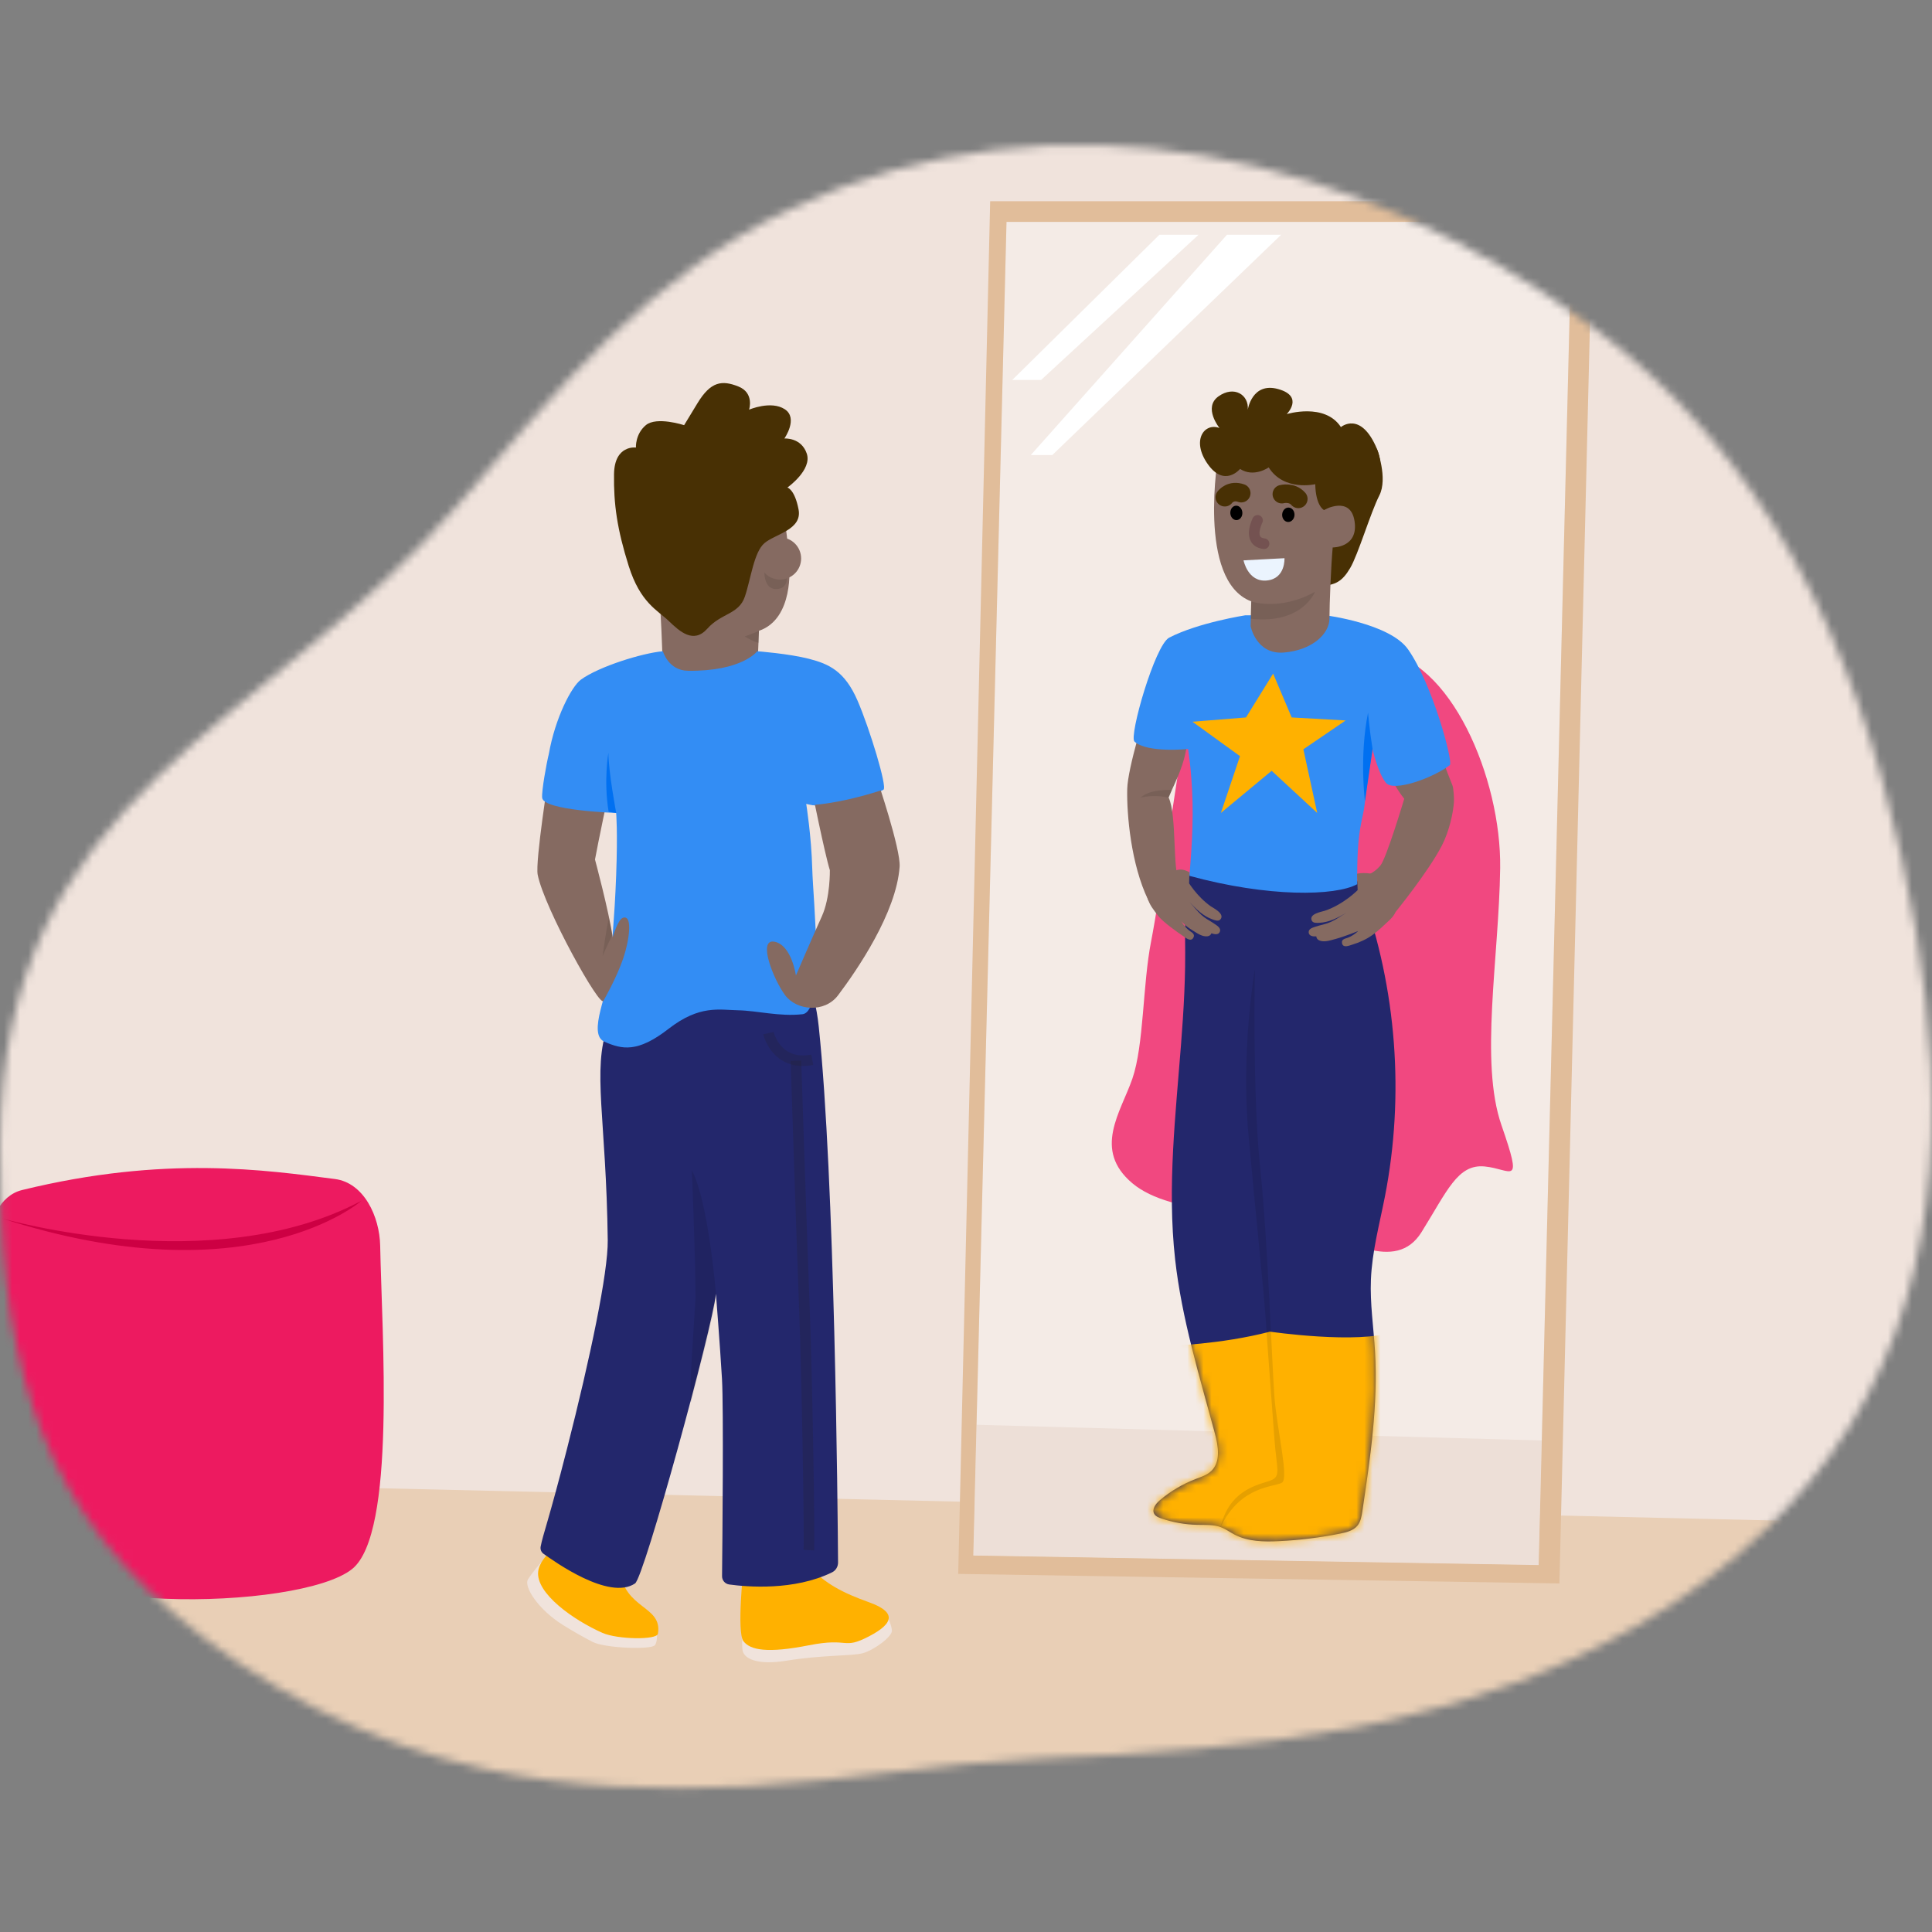 <svg width="240" height="240" viewBox="0 0 240 240" fill="none" xmlns="http://www.w3.org/2000/svg">
<rect x="0" y="0" width="240" height="240" fill="#808080" stroke="none"/>
<mask id="mask0_2349_78064" style="mask-type:luminance" maskUnits="userSpaceOnUse" x="0" y="18" width="240" height="205">
<path d="M237.986 115.586C241.809 138.081 241.18 161.748 227.286 180.851C214.38 198.601 193.613 208.97 172.609 213.701C171.062 214.05 169.511 214.369 167.951 214.658C155.212 217.033 142.263 217.894 129.335 218.446C117.075 218.967 105.004 221.282 92.662 221.889C81.742 222.428 70.719 222.087 60.01 219.704C45.699 216.524 32.228 209.672 21.17 200.058C3.86 185.005 -0.118 166.79 0.003 142.08C0.218 98.638 32.836 90.566 56.813 62.801C69.172 48.49 80.57 34.303 98.049 26.016C131.433 10.188 168.856 19.259 197.608 40.466C219.572 56.664 230.419 80.267 236.202 106.498C236.862 109.497 237.465 112.535 237.986 115.591V115.586Z" fill="white"/>
</mask>
<g mask="url(#mask0_2349_78064)">
<path d="M256.862 7.732H-17.152V205.195H256.862V7.732Z" fill="#F0E3DC"/>
<path d="M-17.6 183.376C73.629 185.488 164.854 187.595 256.083 189.707V258.501H-17.6V183.376Z" fill="#E9CFB6"/>
<path d="M195.269 27.559H125.031L120.902 193.232L191.14 194.417L195.269 27.555V27.559Z" fill="#F4EBE6"/>
<path d="M191.524 178.942L121.307 176.99L120.902 193.232L191.14 194.421L191.524 178.942Z" fill="#EDDFD7"/>
<path d="M67.169 194.137C67.169 194.137 66.178 195.27 65.596 196.18C65.015 197.089 66.876 199.955 69.919 201.855C71.22 202.67 72.487 203.376 73.612 203.962C75.111 204.742 80.933 204.971 81.364 204.359C81.795 203.747 81.541 202.325 81.541 202.325L67.178 194.133L67.169 194.137Z" fill="#F0E3DC"/>
<path d="M92.228 202.329C92.228 202.329 92.133 203.833 92.228 204.91C92.323 205.988 93.934 206.914 97.761 206.289C102.07 205.583 105.733 205.729 107.125 205.38C108.517 205.031 110.831 203.316 110.797 202.566C110.762 201.816 110.167 200.691 110.167 200.691L92.228 202.333V202.329Z" fill="#F0E3DC"/>
<path d="M82.416 86.171C82.416 86.171 82.201 75.522 81.774 73.04C81.347 70.558 97.387 64.361 97.387 64.361C97.387 64.361 97.822 65.973 98.042 70.282C98.042 70.282 98.662 76.867 94.28 78.362L93.961 86.171H82.42H82.416Z" fill="#856A61"/>
<path d="M73.069 189.393C73.069 189.393 67.216 192.435 66.859 195.18C66.501 197.925 71.293 201.282 74.848 202.846C76.693 203.657 81.597 203.751 81.73 202.945C82.321 199.403 77.468 199.955 77.012 194.952C76.559 189.948 73.069 189.397 73.069 189.397V189.393Z" fill="#FFB100"/>
<path d="M92.354 194.848C92.354 194.848 91.501 202.76 92.354 203.876C93.207 204.992 95.344 205.397 100.477 204.384C105.605 203.372 104.644 204.992 107.958 203.268C111.272 201.544 111.164 200.191 107.958 199.041C104.752 197.89 102.507 196.774 100.369 194.443C98.232 192.111 92.354 194.848 92.354 194.848Z" fill="#FFB100"/>
<path d="M146.914 92.216C146.914 92.216 144.027 111.66 142.988 116.982C141.945 122.299 142.105 129.836 140.665 134.004C139.222 138.171 135.718 142.825 140.665 146.988C145.612 151.15 156.743 150.353 161.85 152.116C166.957 153.878 173.369 158.209 176.575 153.077C179.781 147.949 181.065 144.579 184.431 144.902C187.797 145.225 189.24 147.625 186.517 139.774C183.793 131.918 186.198 119.093 186.357 107.872C186.517 96.65 180.135 81.783 171.456 80.938C162.777 80.098 146.922 92.212 146.922 92.212L146.914 92.216Z" fill="#F14880"/>
<path d="M147.314 113.09C147.133 115.4 147.267 117.706 147.219 120.067C147.202 121.153 147.167 122.239 147.12 123.321C147.025 125.493 146.874 127.66 146.706 129.828C146.37 134.163 145.952 138.49 145.728 142.834C145.495 147.371 145.474 151.931 145.978 156.447C146.797 163.79 148.986 170.9 150.908 178.032C151.339 179.631 151.666 181.583 150.473 182.729C149.943 183.238 149.21 183.466 148.525 183.729C146.909 184.35 145.396 185.242 144.078 186.367C143.569 186.797 143.048 187.491 143.388 188.069C143.561 188.362 143.901 188.5 144.22 188.612C145.681 189.116 147.219 189.392 148.762 189.422C149.727 189.443 150.727 189.374 151.632 189.706C152.252 189.935 152.791 190.34 153.377 190.641C155.045 191.508 157.014 191.542 158.893 191.447C161.449 191.322 163.995 191.008 166.504 190.504C167.288 190.344 168.132 190.133 168.637 189.508C169.033 189.017 169.141 188.357 169.236 187.733C170.218 181.148 171.205 174.503 170.809 167.854C170.632 164.889 170.179 161.933 170.3 158.968C170.442 155.477 171.364 152.077 172.037 148.651C174.497 136.068 173.493 122.825 169.158 110.759C168.818 109.807 168.43 108.828 167.68 108.152C166.809 107.363 165.586 107.113 164.422 106.975C159.419 106.389 154.377 107.333 149.43 108.281C149.051 108.354 148.646 108.436 148.361 108.699C148.072 108.962 147.568 108.342 147.469 108.721C147.185 109.841 147.413 111.979 147.327 113.09H147.314Z" fill="#23276C"/>
<mask id="mask1_2349_78064" style="mask-type:luminance" maskUnits="userSpaceOnUse" x="143" y="106" width="31" height="86">
<path d="M147.314 113.09C147.133 115.4 147.267 117.706 147.219 120.067C147.202 121.153 147.167 122.239 147.12 123.321C147.025 125.493 146.874 127.66 146.706 129.828C146.37 134.163 145.952 138.49 145.728 142.834C145.495 147.371 145.474 151.931 145.978 156.447C146.797 163.79 148.986 170.9 150.908 178.032C151.339 179.631 151.666 181.583 150.473 182.729C149.943 183.238 149.21 183.466 148.525 183.729C146.909 184.35 145.396 185.242 144.078 186.367C143.569 186.797 143.048 187.491 143.388 188.069C143.561 188.362 143.901 188.5 144.22 188.612C145.681 189.116 147.219 189.392 148.762 189.422C149.727 189.443 150.727 189.374 151.632 189.706C152.252 189.935 152.791 190.34 153.377 190.641C155.045 191.508 157.014 191.542 158.893 191.447C161.449 191.322 163.995 191.008 166.504 190.504C167.288 190.344 168.132 190.133 168.637 189.508C169.033 189.017 169.141 188.357 169.236 187.733C170.218 181.148 171.205 174.503 170.809 167.854C170.632 164.889 170.179 161.933 170.3 158.968C170.442 155.477 171.364 152.077 172.037 148.651C174.497 136.068 173.493 122.825 169.158 110.759C168.818 109.807 168.43 108.828 167.68 108.152C166.809 107.363 165.586 107.113 164.422 106.975C159.419 106.389 154.377 107.333 149.43 108.281C149.051 108.354 148.646 108.436 148.361 108.699C148.072 108.962 147.568 108.342 147.469 108.721C147.185 109.841 147.413 111.979 147.327 113.09H147.314Z" fill="white"/>
</mask>
<g mask="url(#mask1_2349_78064)">
<path d="M145.163 167.186C145.163 167.186 151.623 167.026 157.764 165.423C157.764 165.423 168.71 167.026 173.2 165.423L173.549 191.413L143.866 194.921L134.73 182.256L145.168 167.186H145.163Z" fill="#FFB100"/>
</g>
<path d="M142.389 88.157C142.389 88.157 140.092 95.311 140.028 98.026C139.955 101.18 140.502 107.386 142.626 111.781C143.044 112.643 145.363 112.798 145.363 112.798L147.194 111.992C147.194 111.992 147.457 109.708 146.539 109.23C145.621 108.752 146.233 101.24 145.169 99.064C146.113 96.797 147.143 95.199 147.543 91.859C147.944 88.519 146.16 85.248 142.394 88.157H142.389Z" fill="#856A61"/>
<path d="M171.219 93.463C171.219 93.463 172.895 97.354 174.442 99.224C174.442 99.224 172.197 106.714 171.477 107.516C171.477 107.516 170.495 108.783 169.215 108.783L169.348 109.688C169.348 109.688 171.507 109.183 170.546 110.144C169.585 111.105 170.456 111.334 170.775 111.575C171.094 111.816 171.068 110.355 171.951 110.592C172.835 110.829 172.003 114.208 173.373 113.277C173.373 113.277 177.407 108.326 179.105 105.055C180.036 103.262 180.54 100.931 180.617 99.569C180.639 99.194 180.57 97.914 180.428 97.565C178.635 93.183 178.583 91.709 176.429 89.128C174.205 86.469 171.227 93.454 171.227 93.454L171.219 93.463Z" fill="#856A61"/>
<path d="M164.685 76.436C164.685 76.436 172.658 77.449 174.916 80.668C177.967 85.021 180.544 94.686 180.104 95.036C178.152 96.583 173.11 98.44 172.162 97.242C171.128 95.932 170.507 93.045 170.507 93.045C170.507 93.045 169.753 97.776 169.521 99.914C169.284 102.051 168.525 102.861 168.598 109.838C165.879 111.321 157.584 111.484 147.75 108.8C147.75 108.8 148.25 103.715 148.142 99.651C148.034 95.591 147.586 93.045 147.586 93.045C147.586 93.045 142.501 93.566 140.928 92.118C140.217 91.463 143.475 80.125 145.237 79.212C148.844 77.341 154.709 76.432 154.709 76.432H164.69L164.685 76.436Z" fill="#338DF4"/>
<path d="M171.042 55.761C171.042 55.761 172.438 59.406 171.343 61.552C170.249 63.698 168.706 68.913 167.719 70.572C166.737 72.227 165.905 72.701 163.983 72.8C162.061 72.899 159.842 59.105 163.143 56.683C166.439 54.265 171.042 55.761 171.042 55.761Z" fill="#483004"/>
<path d="M2.737 147.833C-0.047 148.513 -1.426 151.754 -1.361 154.62C-1.159 163.592 -0.573 183.462 0.712 190.991C2.397 200.85 37.302 200.122 43.753 194.899C49.218 190.478 47.442 165.833 47.227 154.758C47.158 151.125 45.21 146.923 41.603 146.462C33.04 145.359 20.505 143.48 2.733 147.833H2.737Z" fill="#ED1A60"/>
<path d="M0.172 151.328C0.172 151.328 26.381 159.024 44.899 149.165C44.899 149.165 31.087 161.347 0.172 151.328Z" fill="#CD0043"/>
<path d="M193.714 196.701L119.033 195.516L123.002 25H197.881L193.714 196.705V196.701ZM195.27 27.564H125.032L120.903 193.236L191.142 194.421L195.27 27.559V27.564Z" fill="#E1BD9A"/>
<path d="M144.026 29.163L125.75 47.197H129.331L148.887 29.163H144.026Z" fill="white"/>
<path d="M152.418 29.163L128.053 56.523H130.725L159.149 29.163H152.418Z" fill="white"/>
<path d="M151.356 56.441C151.356 56.441 148.624 72.127 155.433 74.704L155.355 77.781C155.355 77.781 156.04 81.345 159.501 81.06C162.965 80.772 165.142 78.772 165.15 76.841C165.155 74.915 165.348 70.265 165.551 68.007C165.551 68.007 168.766 68.055 168.27 64.762C167.779 61.47 164.452 63.357 164.452 63.357C164.452 63.357 166.71 59.492 164.827 58.199C162.944 56.906 151.36 56.441 151.36 56.441H151.356Z" fill="#856A61"/>
<path d="M154.477 69.609C154.477 69.609 155.007 72.333 157.36 72.113C159.712 71.893 159.562 69.342 159.562 69.342L154.477 69.609Z" fill="#EBF4FE"/>
<path d="M156.218 64.641C156.218 64.641 154.869 67.278 157.024 67.541" stroke="#745251" stroke-width="1.32" stroke-miterlimit="10" stroke-linecap="round"/>
<path d="M153.629 64.609C154.043 64.587 154.357 64.169 154.331 63.675C154.306 63.18 153.949 62.797 153.536 62.819C153.122 62.84 152.808 63.259 152.834 63.753C152.86 64.247 153.216 64.631 153.629 64.609Z" fill="black"/>
<path d="M160.807 63.988C160.833 63.494 160.512 63.074 160.089 63.052C159.666 63.029 159.302 63.411 159.275 63.905C159.248 64.4 159.569 64.819 159.993 64.842C160.416 64.865 160.78 64.482 160.807 63.988Z" fill="black"/>
<path d="M159.234 61.387C159.234 61.387 160.484 61.051 161.281 61.974" stroke="#483004" stroke-width="2.3" stroke-linecap="round" stroke-linejoin="round"/>
<path d="M152.15 61.767C152.206 61.685 152.909 60.806 154.193 61.263" stroke="#483004" stroke-width="2.3" stroke-linecap="round" stroke-linejoin="round"/>
<path d="M157.596 58.066C157.596 58.066 155.756 59.367 154.046 58.251C154.046 58.251 152.111 60.6 150.034 57.656C147.952 54.713 149.603 52.464 151.486 53.166C151.486 53.166 149.426 50.623 151.361 49.24C153.296 47.857 155.166 49.042 155.002 50.895C155.002 50.895 155.524 47.422 158.782 48.331C162.039 49.24 159.842 51.442 159.842 51.442C159.842 51.442 164.565 49.981 166.573 53.054C166.573 53.054 169.033 50.964 171.046 55.756C173.063 60.548 166.956 61.349 166.163 62.164C165.371 62.978 164.461 63.353 164.461 63.353C164.461 63.353 163.444 62.871 163.384 60.147C163.384 60.147 159.501 61.074 157.605 58.066H157.596Z" fill="#483004"/>
<path opacity="0.1" d="M155.415 74.716C155.415 74.716 159.005 75.948 163.349 73.514C163.349 73.514 161.815 77.577 155.359 76.866L155.411 74.712L155.415 74.716Z" fill="#010101"/>
<path d="M158.152 83.676L154.782 89.123L148.133 89.657L154.037 93.932L151.662 100.986L157.971 95.751L163.629 100.986L161.91 93.079L167.163 89.498L160.458 89.123L158.152 83.676Z" fill="#FFB100"/>
<path d="M169.561 99.551C169.561 99.551 168.841 94.039 169.944 88.527C169.944 88.527 170.104 90.557 170.504 93.043L169.556 99.551H169.561Z" fill="#0070F1"/>
<path opacity="0.1" d="M145.583 98.134C145.583 98.134 142.872 97.961 141.691 99.082C141.691 99.082 143.342 98.646 145.1 99.082C145.1 99.082 145.143 99.327 145.583 98.134Z" fill="#010101"/>
<path opacity="0.1" d="M151.623 189.707C154.092 184.497 158.371 184.738 159.255 184.178C160.138 183.618 158.613 177.525 158.307 173.439C158.001 169.35 157.492 154.043 156.531 144.903C155.57 135.763 155.889 120.374 155.889 120.374C155.889 120.374 154.127 130.367 155.088 140.947C156.049 151.526 157.01 160.503 157.225 163.817C157.441 167.13 158.001 174.504 158.307 178.671C158.613 182.838 159.255 183.48 157.544 184.014C155.833 184.549 152.649 185.346 151.623 189.703V189.707Z" fill="#010101"/>
<path d="M75.496 127.51C73.531 132.888 75.311 138.96 75.496 154.068C75.544 158.059 73.333 168.63 70.446 179.933C68.089 189.168 67.477 190.482 67.162 192.12C67.097 192.465 67.235 192.818 67.524 193.021C68.731 193.87 75.643 198.89 78.888 196.701C80.03 195.934 88.511 164.889 88.937 160.722C88.937 160.722 89.446 167.186 89.687 171.276C89.898 174.865 89.739 191.728 89.696 195.8C89.691 196.322 90.075 196.761 90.588 196.83C92.799 197.132 98.646 197.632 103.361 195.322C103.826 195.093 104.111 194.611 104.106 194.094C104.063 187.724 103.701 146.35 101.706 127.514C99.543 107.075 80.306 124.868 80.306 124.868C80.306 124.868 77.462 122.136 75.496 127.514V127.51Z" fill="#23276C"/>
<path opacity="0.2" d="M95.455 128.338C95.455 128.338 96.416 132.505 100.906 131.652" stroke="#231F20" stroke-width="1.32" stroke-miterlimit="10"/>
<path opacity="0.1" d="M85.941 145.36C85.941 145.36 86.359 154.802 86.398 161.227C86.398 161.74 85.325 176.478 85.924 173.875C86.523 171.268 88.936 162.632 88.936 160.723C88.936 160.723 88.023 149.316 85.941 145.364V145.36Z" fill="#010101"/>
<path opacity="0.2" d="M98.873 131.767C98.873 131.767 99.623 154.628 99.942 162.962C100.261 171.297 100.584 190.641 100.476 192.563" stroke="#231F20" stroke-width="1.32" stroke-miterlimit="10"/>
<path d="M76.546 100.986C76.546 100.986 67.604 96.961 68.177 93.664C68.957 89.208 70.991 85.278 72.167 84.425C74.4 82.8 79.782 81.124 82.346 80.9C82.346 80.9 83.022 83.296 85.457 83.326C92.206 83.412 94.067 80.9 94.067 80.9C94.067 80.9 98.002 81.197 100.493 81.839C102.983 82.481 104.936 83.365 106.526 87.032C108.008 90.445 110.253 97.793 109.749 98.086C107.086 99.628 102.613 100.555 100.152 99.861C100.152 99.861 100.794 103.869 100.902 107.928C101.01 111.988 102.527 125.67 99.682 125.989C96.838 126.307 94.063 125.549 91.71 125.502C89.357 125.454 86.901 124.812 83.053 127.803C79.204 130.794 77.269 130.367 75.085 129.406C72.9 128.445 75.692 123.019 75.813 120.374C75.929 117.728 76.334 114.336 76.541 108.777C76.748 103.218 76.541 100.981 76.541 100.981L76.546 100.986Z" fill="#338DF4"/>
<path d="M75.684 98.095C75.684 98.095 74.232 104.955 73.913 106.774C73.913 106.774 75.615 113.104 76.115 116.435C76.115 116.435 76.731 114.225 77.391 114.009C78.662 113.591 78.132 116.97 77.425 119.042C76.55 121.594 74.977 124.291 74.977 124.291C74.693 125.549 67.604 112.798 66.794 108.661C66.471 107.006 68.212 96.065 68.212 96.065L75.693 98.095H75.684Z" fill="#856A61"/>
<path opacity="0.1" d="M76.038 116.224C76.038 116.224 75.176 117.931 74.857 118.784C74.857 118.784 75.31 115.259 75.659 114.009C75.659 114.009 75.926 115.354 76.038 116.224Z" fill="#010101"/>
<path d="M76.546 100.987C76.546 100.987 67.514 100.698 67.35 99.104C67.264 98.281 67.884 94.833 68.177 93.67L74.081 95.32C74.081 95.32 78.369 97.044 76.546 100.991V100.987Z" fill="#338DF4"/>
<path d="M76.547 100.986C76.547 100.986 75.578 95.849 75.578 93.496C75.578 93.496 74.966 97 75.608 100.844L76.547 100.986Z" fill="#0070F1"/>
<path d="M98.873 121.179C98.873 121.179 98.339 117.383 96.201 116.982C94.064 116.585 96.094 121.714 97.537 123.636C98.981 125.557 102.437 125.855 104.109 123.636C106.441 120.541 111.349 113.405 111.754 107.661C111.905 105.51 108.966 96.823 108.966 96.823L100.782 97.779C100.782 97.779 102.45 106.066 103.088 108.096C103.088 108.096 103.157 111.492 102.088 113.84C101.019 116.193 98.873 121.175 98.873 121.175V121.179Z" fill="#856A61"/>
<path d="M101.436 83.198C101.893 83.616 104.664 84.547 105.224 85.374C107.47 88.679 109.753 98.087 109.753 98.087C107.306 98.892 103.919 99.784 100.872 100.009L95.998 85.46L101.441 83.198H101.436Z" fill="#338DF4"/>
<path opacity="0.1" d="M94.28 78.361C94.28 78.361 93.479 78.736 92.518 79.055C92.518 79.055 93.586 79.749 94.28 79.857V78.361Z" fill="#010101"/>
<path d="M93.052 50.894C93.052 50.894 93.746 48.808 91.716 48.007C89.686 47.205 88.294 47.365 86.64 50.093L84.985 52.816C84.985 52.816 81.563 51.696 80.227 52.816C78.891 53.937 78.999 55.596 78.999 55.596C78.999 55.596 76.327 55.221 76.276 58.909C76.224 62.598 76.65 65.697 78.094 70.29C79.538 74.884 81.675 75.793 83.063 77.129C84.45 78.465 86.161 80.017 87.872 78.09C89.583 76.164 91.772 76.328 92.522 74.134C93.272 71.945 93.642 68.575 94.978 67.455C96.314 66.334 99.68 65.8 99.201 63.288C98.719 60.775 97.814 60.564 97.814 60.564C97.814 60.564 100.912 58.375 100.218 56.341C99.525 54.311 97.439 54.471 97.439 54.471C97.439 54.471 99.201 51.959 97.49 50.838C95.78 49.718 93.056 50.89 93.056 50.89L93.052 50.894Z" fill="#483004"/>
<path d="M168.578 108.533L168.651 110.579C168.738 110.48 166.975 112.333 164.566 113.139C164.204 113.26 162.575 113.514 162.95 114.35C163.105 114.699 163.575 114.647 163.885 114.635C165.122 114.583 166.208 113.992 167.26 113.389C166.617 113.755 166.031 114.199 165.351 114.51C164.76 114.781 164.411 114.82 163.791 115.001C163.64 115.044 163.493 115.087 163.347 115.139C163.028 115.242 162.554 115.393 162.567 115.807C162.584 116.298 163.136 116.35 163.515 116.32C163.523 116.518 163.653 116.716 163.868 116.815C164.484 117.095 165.23 116.819 165.842 116.66C166.975 116.363 168.72 115.656 168.72 115.656C168.72 115.656 168.208 116.177 167.453 116.479C167.126 116.608 166.6 116.647 166.712 117.181C166.85 117.811 167.63 117.457 167.988 117.345C168.88 117.074 169.729 116.694 170.487 116.151C171.246 115.608 171.858 114.997 172.513 114.389C172.875 114.053 173.168 113.738 173.37 113.277C173.465 113.062 173.547 112.838 173.573 112.601C173.633 112.079 173.431 111.575 173.215 111.114C173.03 110.717 171.952 109.584 171.711 109.222C171.207 108.472 169.475 108.343 168.583 108.533H168.578Z" fill="#856A61"/>
<path d="M147.754 108.351L147.715 109.738C147.694 109.825 147.258 108.997 147.301 109.075C147.577 109.562 148.672 111.359 150.404 112.583C150.719 112.802 152.201 113.518 151.602 114.212C151.352 114.5 150.921 114.315 150.624 114.212C149.456 113.806 148.586 112.923 147.754 112.048C148.262 112.587 148.698 113.177 149.258 113.673C149.745 114.104 150.064 114.242 150.607 114.591C150.736 114.673 150.865 114.759 150.995 114.849C151.27 115.039 151.68 115.323 151.546 115.715C151.387 116.181 150.844 116.069 150.49 115.935C150.426 116.125 150.245 116.276 150.012 116.306C149.34 116.396 148.706 115.918 148.168 115.591C147.168 114.979 146.758 114.449 146.758 114.449C146.758 114.449 147.099 115.099 147.737 115.603C148.012 115.823 148.508 116.013 148.241 116.491C147.931 117.051 147.284 116.491 146.97 116.28C146.194 115.763 144.436 114.505 143.867 113.763C143.32 113.052 142.772 112.393 142.535 111.488C142.41 111.01 142.359 109.359 142.402 109.126C142.492 108.609 142.643 109.648 142.983 109.269C143.272 108.946 145.194 108.73 145.535 108.45C146.233 107.877 146.952 107.907 147.754 108.351Z" fill="#856A61"/>
<path opacity="0.1" d="M97.779 71.695L94.948 70.889C94.948 70.889 94.823 73.143 96.361 73.173C97.9 73.203 97.775 71.695 97.775 71.695H97.779Z" fill="#010101"/>
<path d="M96.899 71.996C98.346 71.996 99.519 70.823 99.519 69.376C99.519 67.929 98.346 66.756 96.899 66.756C95.452 66.756 94.279 67.929 94.279 69.376C94.279 70.823 95.452 71.996 96.899 71.996Z" fill="#856A61"/>
</g>
</svg>
